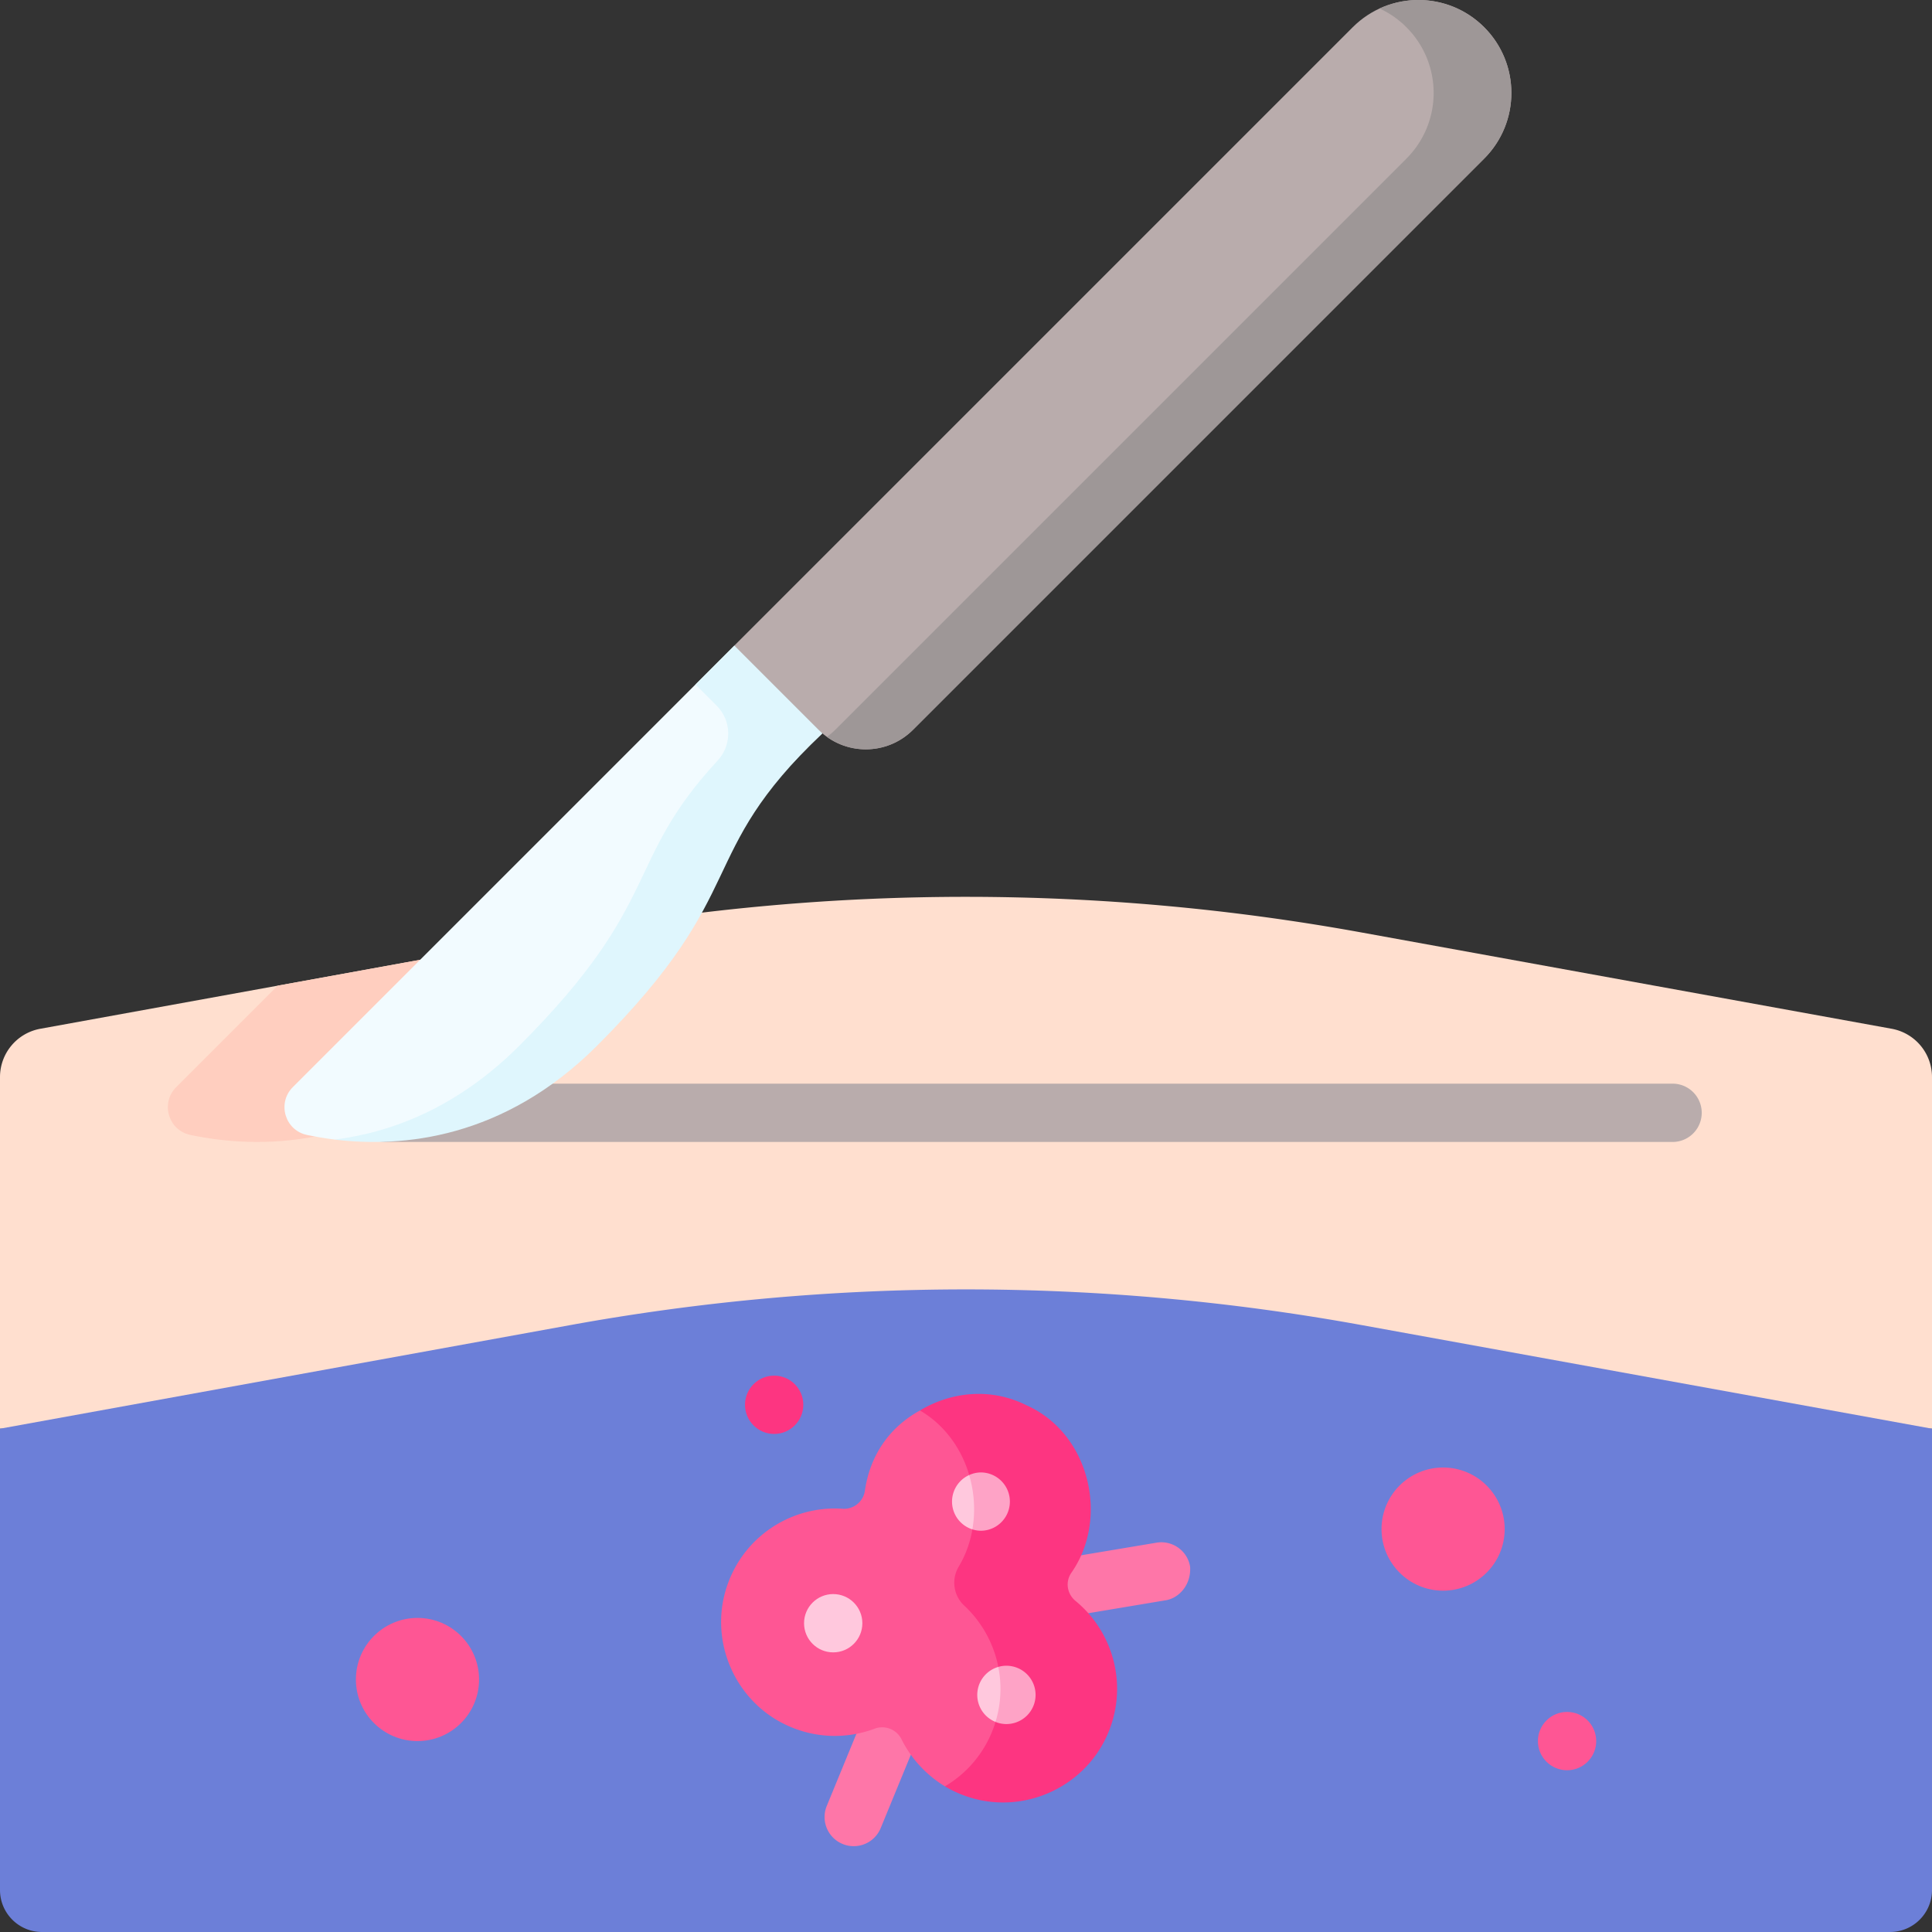 <svg xmlns="http://www.w3.org/2000/svg" version="1.1" xmlns:xlink="http://www.w3.org/1999/xlink" xmlns:svgjs="http://svgjs.com/svgjs" width="512" height="512" x="0" y="0" viewBox="0 0 512 512" style="enable-background:new 0 0 512 512" xml:space="preserve"><rect x="0" y="0" width="512" height="512" fill="#333333" stroke="none"/><g><path fill="#FFDFCF" d="M512 285.437v93.184H0v-93.184c0-6.29 4.499-11.68 10.688-12.804l62.898-11.421 77.635-14.103c.309-.062.628-.113.937-.165a586.127 586.127 0 0 1 208.622.165l140.533 25.523A13.015 13.015 0 0 1 512 285.437z" data-original="#ffdfcf"></path><path fill="#B9ACAC" d="M443.25 302.632H102.185a7.726 7.726 0 1 1 0-15.452H443.25a7.726 7.726 0 1 1 0 15.452z" data-original="#b9acac"></path><path fill="#FFCEBF" d="M152.158 246.945c-4.996 8.097-12.28 17.626-24.827 30.174-28.474 28.474-59.915 27.248-76.903 23.643-5.831-1.226-7.943-8.447-3.729-12.661l26.888-26.888 77.635-14.103c.307-.062.627-.114.936-.165z" data-original="#ffcebf"></path><path fill="#6C7FD8" d="M500.864 512H11.136C4.986 512 0 507.014 0 500.864V378.621l151.216-27.474a586.164 586.164 0 0 1 209.568 0L512 378.621v122.243c0 6.15-4.986 11.136-11.136 11.136z" data-original="#6c7fd8"></path><path fill="#F2FBFF" d="M194.611 171.089 77.599 288.101c-4.212 4.212-2.094 11.431 3.733 12.665 2.124.45 4.815.91 7.356 1.232 17.408 0 37.267.033 62.174-24.874 41.567-41.567 32.75-50.071 67.037-82.746l-7.478-19.405z" data-original="#f2fbff"></path><path fill="#DFF6FD" d="M217.894 194.374c-34.284 32.677-18.1 41.187-59.658 82.744-24.755 24.755-51.756 27.063-69.547 24.879 15.071-1.895 32.502-8.437 48.944-24.879 38.332-38.332 27.538-48.547 52.536-75.545 3.836-4.143 3.76-10.561-.233-14.553l-5.626-5.626 10.302-10.302 15.809 3.879z" data-original="#dff6fd"></path><circle cx="110.637" cy="445.085" r="16.319" fill="#FE5694" data-original="#fe5694"></circle><circle cx="382.437" cy="405.225" r="16.319" fill="#FE5694" data-original="#fe5694"></circle><path fill="#FE76A8" d="M226.245 489.256a7.726 7.726 0 0 1-7.144-10.665l10.635-25.881a7.726 7.726 0 1 1 14.293 5.873l-10.635 25.881a7.727 7.727 0 0 1-7.149 4.792zM315.389 415.17c-.515-3.101-2.823-5.46-5.687-6.202a7.583 7.583 0 0 0-3.204-.144l-27.527 4.605c-4.213.701-7.057 4.687-6.346 8.89a7.725 7.725 0 0 0 7.603 6.459c.433 0 .855-.041 1.288-.103l27.526-4.605c3.197-.541 6.672-3.857 6.347-8.9z" data-original="#fe76a8"></path><path fill="#FE5694" d="m271.238 418.749-7.421-42.494-20.016-2.466c-8.074 4.442-13.226 11.823-14.603 21.299a5.575 5.575 0 0 1-5.887 4.749c-13.656-.946-26.909 7.555-31.034 21.735-3.997 13.737 2.463 28.658 15.216 35.143 7.964 4.05 16.697 4.24 24.271 1.413a5.717 5.717 0 0 1 7.161 2.829c2.484 5.004 6.502 9.421 11.491 12.44l28.945-4.809z" data-original="#fe5694"></path><path fill="#FD3581" d="M293.178 460.365c-6.336 13.536-21.974 20.428-36.242 15.947a30.32 30.32 0 0 1-6.521-2.915 29.787 29.787 0 0 0 11.857-13.032c5.761-12.321 2.494-26.279-6.758-34.883-2.855-2.655-3.44-6.966-1.439-10.312 8.14-13.612 3.803-33.141-10.274-41.382 8.231-4.924 18.698-6.14 28.196-1.391 16.826 7.476 22.02 29.949 11.934 44.393-1.674 2.398-1.156 5.626 1.104 7.482 10.3 8.46 14.182 23.175 8.143 36.093z" data-original="#fd3581"></path><circle cx="205.159" cy="372.284" r="7.726" fill="#FD3581" data-original="#fd3581"></circle><g fill="#FFC8DD"><path d="m263.818 398.83-6.13 6.472a7.724 7.724 0 0 1-.845-14.402z" fill="#FFC8DD" data-original="#ffc8dd"></path><circle cx="220.808" cy="430.17" r="7.726" fill="#FFC8DD" data-original="#ffc8dd"></circle><path d="m269.128 449.166-5.311 7.16a7.717 7.717 0 0 1-4.832-7.16 7.72 7.72 0 0 1 5.573-7.417z" fill="#FFC8DD" data-original="#ffc8dd"></path></g><g fill="#FEA3C6"><path d="M260.027 405.662a7.69 7.69 0 0 1-2.339-.36c.834-4.77.525-9.746-.845-14.402a7.643 7.643 0 0 1 3.183-.69 7.727 7.727 0 0 1 .001 15.452zM274.439 449.166a7.729 7.729 0 0 1-7.726 7.726 7.55 7.55 0 0 1-2.895-.567 29.786 29.786 0 0 0 .742-14.577 7.403 7.403 0 0 1 2.153-.309 7.73 7.73 0 0 1 7.726 7.727z" fill="#FEA3C6" data-original="#fea3c6"></path></g><circle cx="415.287" cy="461.406" r="7.726" fill="#FE5694" data-original="#fe5694"></circle><path fill="#B9ACAC" d="M393.314 42.04 241.954 193.4c-6.913 6.913-18.12 6.913-25.033 0l-22.311-22.311L358.487 7.213c9.617-9.617 25.21-9.617 34.827 0 9.617 9.617 9.617 25.21 0 34.827z" data-original="#b9acac"></path><path fill="#9E9797" d="M400.534 24.621c0 6.305-2.411 12.61-7.222 17.421L241.959 193.396c-6.212 6.212-15.906 6.841-22.819 1.875a17.264 17.264 0 0 0 2.215-1.875L372.709 42.042a24.566 24.566 0 0 0 7.222-17.421 24.56 24.56 0 0 0-7.222-17.41 24.519 24.519 0 0 0-7.108-4.955c9.096-4.193 20.222-2.534 27.712 4.955a24.558 24.558 0 0 1 7.221 17.41z" data-original="#9e9797"></path></g></svg>